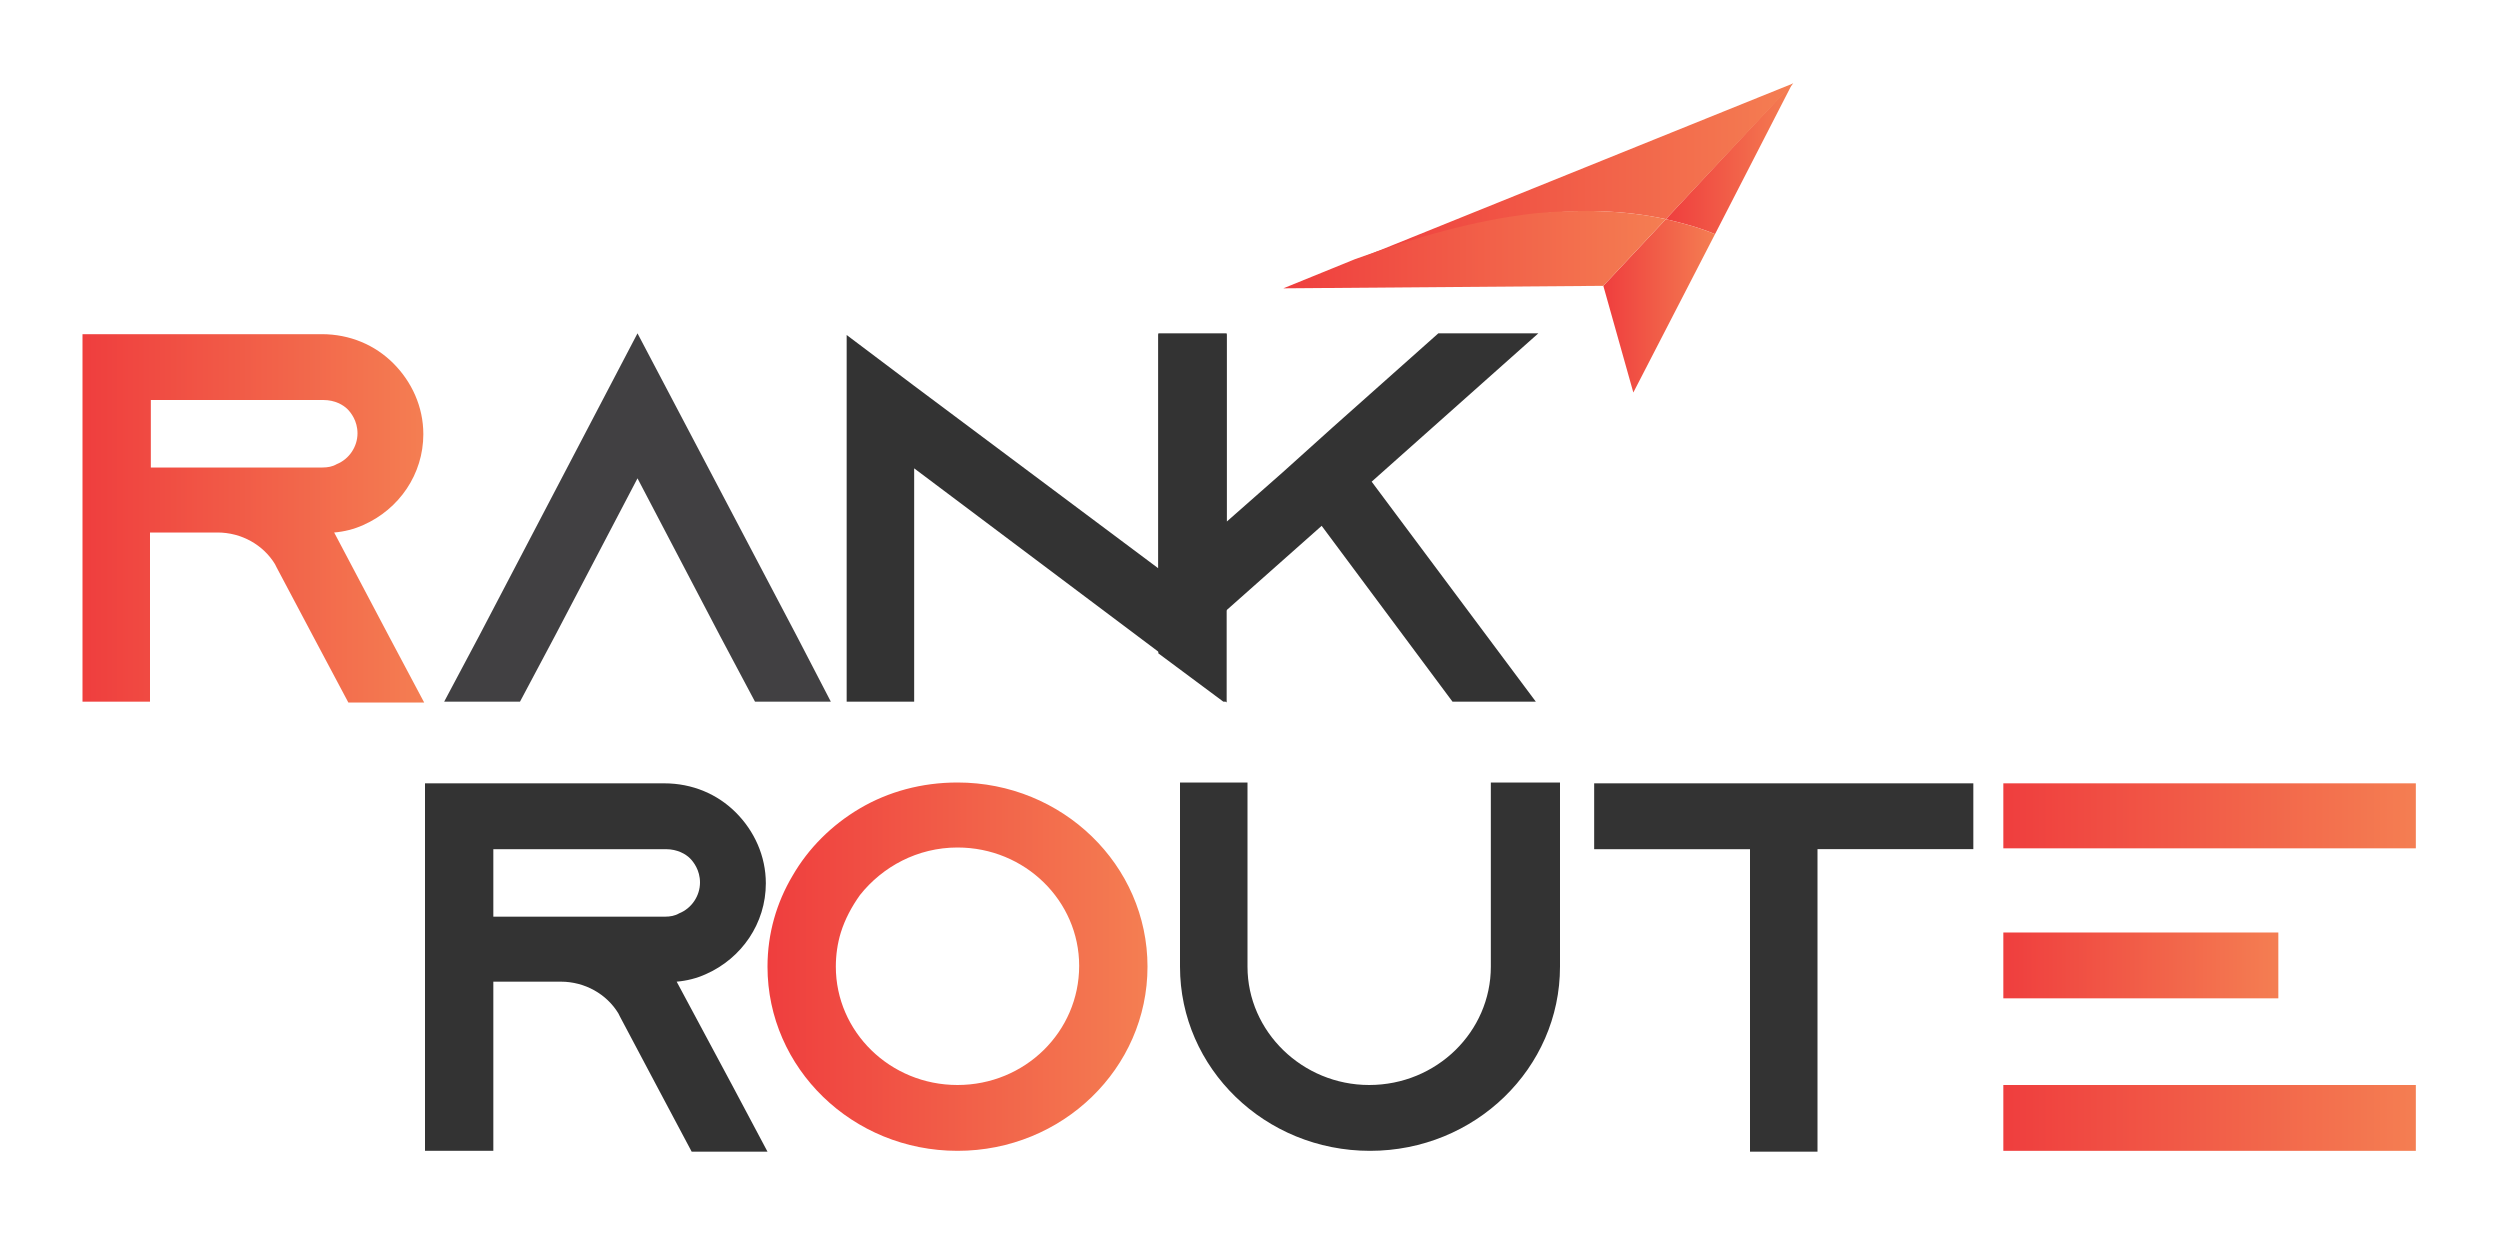 <svg xmlns="http://www.w3.org/2000/svg" xmlns:xlink="http://www.w3.org/1999/xlink" id="Layer_1" x="0px" y="0px" viewBox="0 0 300 150" style="enable-background:new 0 0 300 150;" xml:space="preserve"><style type="text/css">	.st0{fill:url(#SVGID_1_);}	.st1{fill:#414042;}	.st2{fill:#333333;}	.st3{fill:url(#SVGID_2_);}	.st4{fill:url(#SVGID_3_);}	.st5{fill:url(#SVGID_4_);}	.st6{fill:url(#SVGID_5_);}	.st7{fill:url(#SVGID_6_);}	.st8{fill:url(#SVGID_7_);}	.st9{fill:url(#SVGID_8_);}	.st10{fill:url(#SVGID_9_);}</style><g>	<linearGradient id="SVGID_1_" gradientUnits="userSpaceOnUse" x1="9.934" y1="62.217" x2="50.904" y2="62.217">		<stop offset="0" style="stop-color:#EF3E3E"></stop>		<stop offset="1" style="stop-color:#F47E52"></stop>	</linearGradient>	<path class="st0" d="M46.7,76.4l4.2,7.9h-9.1l-4.2-7.9l-4.4-8.3l-0.2-0.4c-1.4-2.3-4-3.8-6.9-3.8h-8.1v20.3H9.9V40.1h28.7  c3.4,0,6.4,1.3,8.6,3.5c2.2,2.2,3.6,5.2,3.6,8.5c0,4.8-2.9,9-7.2,10.9c-1.1,0.5-2.3,0.8-3.5,0.9L46.7,76.4z M38.7,56.1  c0.6,0,1.2-0.1,1.7-0.4c1.5-0.6,2.5-2.1,2.5-3.7c0-1.5-0.8-2.5-1.2-2.9c-0.5-0.5-1.5-1.1-2.9-1.1H18.1v8.1L38.7,56.1z"></path>	<path class="st1" d="M99.7,84.2h-9.1l-4.2-7.9l-9.9-18.9l-9.9,18.9l-4.2,7.9h-9.1l4.2-7.9L76.5,40l19.1,36.3L99.7,84.2z"></path>	<path class="st2" d="M139.3,40.1l-0.3,0v28.1l-29.3-21.9l-8.1-6.1v44h8.1v-28L139,78.2l0.3,0.2l7.8,5.8l0.1,0.1V40.1L139.3,40.1z"></path>	<path class="st2" d="M184.6,40h-12l-12.7,11.3l-6,5.4l-6.7,5.9V40H139v38.4l7.8,5.8h0.3V73.3l11.5-10.2l15.7,21.1h10l-19.7-26.4  L184.6,40z"></path>	<path class="st2" d="M87.9,130.3l4.2,7.9h-9.1l-4.2-7.9l-4.4-8.3l-0.2-0.4c-1.4-2.3-4-3.8-6.9-3.8h-8.1v20.3H51V94h28.7  c3.4,0,6.4,1.3,8.6,3.5c2.2,2.2,3.6,5.2,3.6,8.5c0,4.8-2.9,9-7.2,10.9c-1.1,0.5-2.3,0.8-3.5,0.9L87.9,130.3z M79.8,110  c0.6,0,1.2-0.1,1.7-0.4c1.5-0.6,2.5-2.1,2.5-3.7c0-1.5-0.8-2.5-1.2-2.9c-0.5-0.5-1.5-1.1-2.9-1.1H59.2v8.1L79.8,110z"></path>	<linearGradient id="SVGID_2_" gradientUnits="userSpaceOnUse" x1="92.142" y1="116.023" x2="137.666" y2="116.023">		<stop offset="0" style="stop-color:#EF3E3E"></stop>		<stop offset="1" style="stop-color:#F47E52"></stop>	</linearGradient>	<path class="st3" d="M114.9,93.9c-4.3,0-8.3,1.1-11.7,3.1c-3.4,2-6.2,4.8-8.1,8.1c-1.9,3.2-3,6.9-3,10.9  c0,12.2,10.2,22.1,22.8,22.1c12.6,0,22.8-9.9,22.8-22.1C137.7,103.8,127.5,93.9,114.9,93.9z M114.9,130.2  c-8.1,0-14.6-6.4-14.6-14.2c0-1.4,0.2-2.8,0.6-4.1c0.5-1.6,1.3-3.1,2.3-4.5c2.7-3.4,6.9-5.7,11.7-5.7c8.1,0,14.6,6.4,14.6,14.2  C129.5,123.8,123,130.2,114.9,130.2z"></path>	<path class="st2" d="M187.2,93.9V116c0,12.2-10.2,22.1-22.8,22.1c-12.6,0-22.8-9.9-22.8-22.1V93.9h8.1V116  c0,7.8,6.6,14.2,14.6,14.2c8.1,0,14.6-6.4,14.6-14.2V93.9H187.2z"></path>	<path class="st2" d="M236.8,94v7.9h-18.7v36.3H210v-36.3h-18.7V94H236.8z"></path>	<linearGradient id="SVGID_3_" gradientUnits="userSpaceOnUse" x1="240.447" y1="97.896" x2="289.872" y2="97.896">		<stop offset="0" style="stop-color:#EF3E3E"></stop>		<stop offset="1" style="stop-color:#F47E52"></stop>	</linearGradient>	<polygon class="st4" points="240.4,94 289.9,94 289.9,101.8 240.4,101.8  "></polygon>	<linearGradient id="SVGID_4_" gradientUnits="userSpaceOnUse" x1="240.447" y1="115.879" x2="273.386" y2="115.879">		<stop offset="0" style="stop-color:#EF3E3E"></stop>		<stop offset="1" style="stop-color:#F47E52"></stop>	</linearGradient>	<polygon class="st5" points="240.4,111.9 273.4,111.9 273.4,119.8 240.4,119.8  "></polygon>	<linearGradient id="SVGID_5_" gradientUnits="userSpaceOnUse" x1="240.447" y1="134.178" x2="289.872" y2="134.178">		<stop offset="0" style="stop-color:#EF3E3E"></stop>		<stop offset="1" style="stop-color:#F47E52"></stop>	</linearGradient>	<polygon class="st6" points="240.4,130.2 289.9,130.2 289.9,138.1 240.4,138.1  "></polygon>	<g>		<linearGradient id="SVGID_6_" gradientUnits="userSpaceOnUse" x1="199.933" y1="19.04" x2="215.179" y2="19.04">			<stop offset="0" style="stop-color:#EF3E3E"></stop>			<stop offset="1" style="stop-color:#F47E52"></stop>		</linearGradient>		<path class="st7" d="M205.8,28.1l9.3-18.1l-15.2,16.3C202,26.8,203.9,27.3,205.8,28.1z"></path>		<linearGradient id="SVGID_7_" gradientUnits="userSpaceOnUse" x1="162.668" y1="20.568" x2="215.179" y2="20.568">			<stop offset="0" style="stop-color:#EF3E3E"></stop>			<stop offset="1" style="stop-color:#F47E52"></stop>		</linearGradient>		<path class="st8" d="M199.9,26.3L215.2,10l-52.5,21.2c7.2-2.6,14.4-4.7,21.6-5.5C189.6,25.1,194.9,25.2,199.9,26.3z"></path>		<linearGradient id="SVGID_8_" gradientUnits="userSpaceOnUse" x1="192.441" y1="36.72" x2="205.848" y2="36.72">			<stop offset="0" style="stop-color:#EF3E3E"></stop>			<stop offset="1" style="stop-color:#F47E52"></stop>		</linearGradient>		<path class="st9" d="M199.9,26.3l-7.5,8l3.6,12.8l9.8-19C203.9,27.3,202,26.8,199.9,26.3z"></path>		<linearGradient id="SVGID_9_" gradientUnits="userSpaceOnUse" x1="154.104" y1="29.966" x2="199.933" y2="29.966">			<stop offset="0" style="stop-color:#EF3E3E"></stop>			<stop offset="1" style="stop-color:#F47E52"></stop>		</linearGradient>		<path class="st10" d="M192.4,34.3l7.5-8c-5-1.1-10.4-1.2-15.7-0.7c-7.2,0.8-14.4,2.9-21.6,5.5l-8.6,3.5L192.4,34.3z"></path>	</g></g></svg>